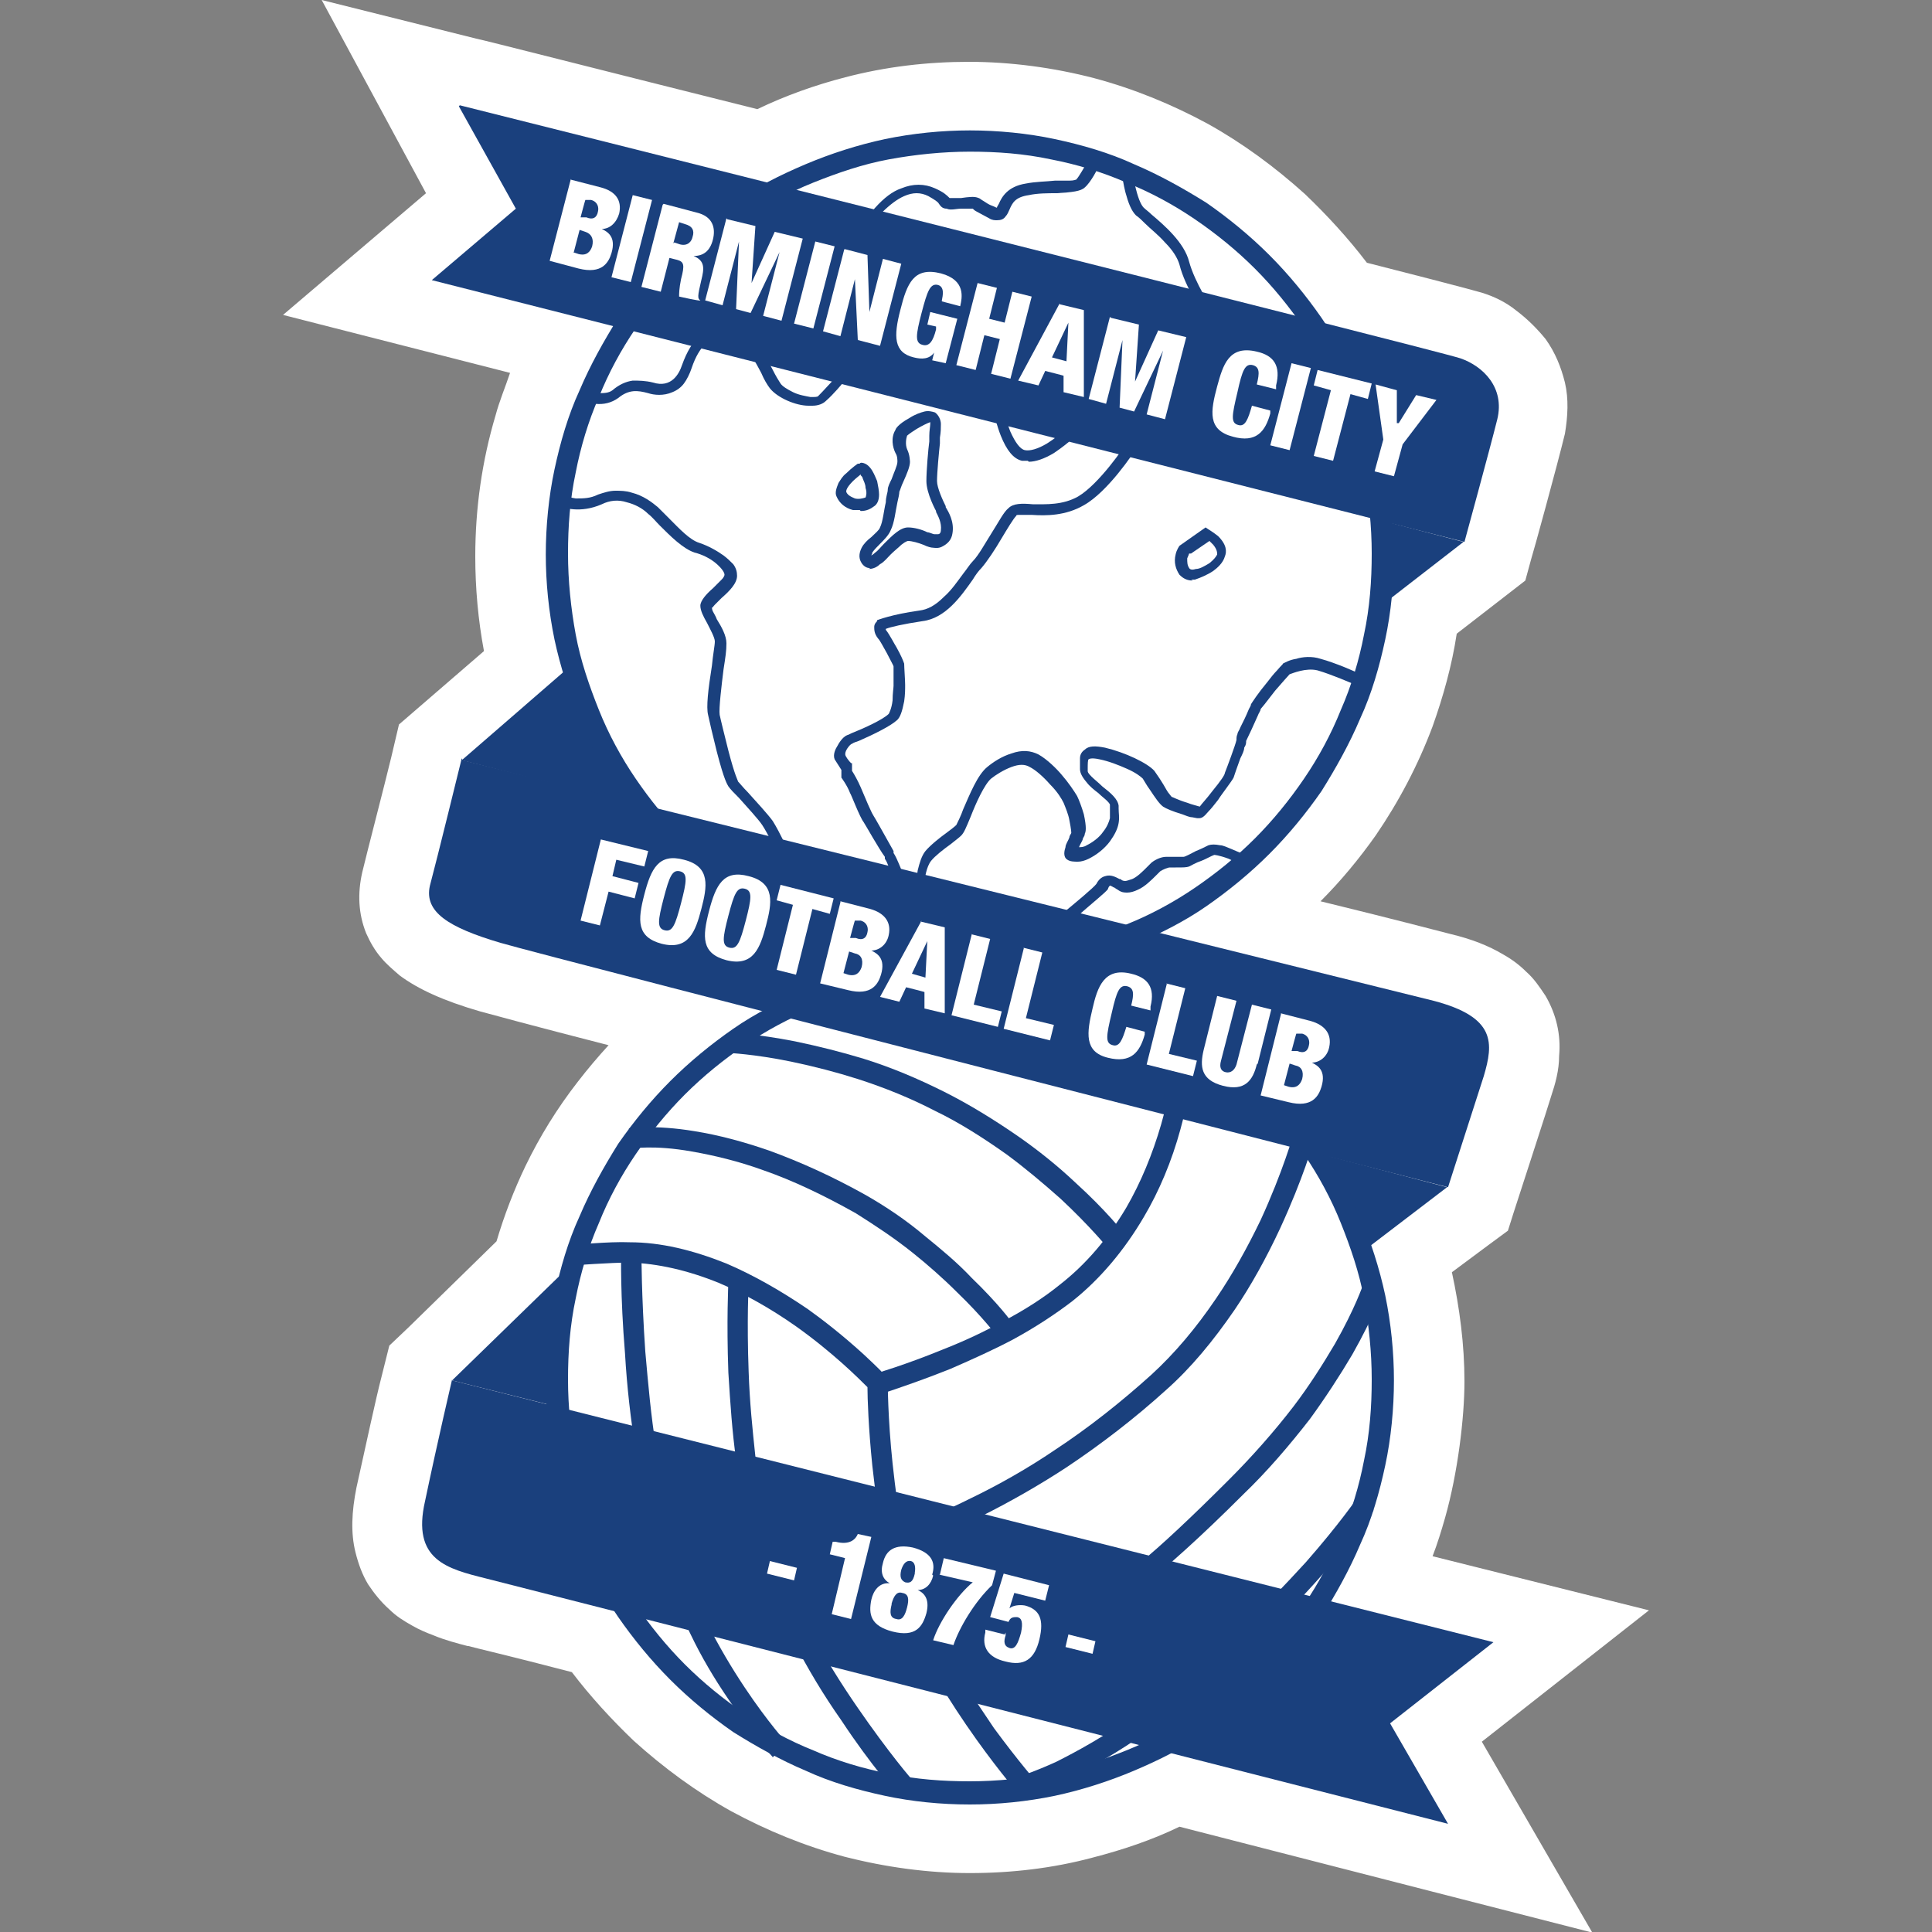 <?xml version="1.0" encoding="UTF-8"?>
<svg id="Layer_1" xmlns="http://www.w3.org/2000/svg" version="1.1" viewBox="0 0 200 200">
  <rect x="0" y="0" width="200" height="200" fill="#808080" stroke="none"/>
  <!-- Generator: Adobe Illustrator 29.4.0, SVG Export Plug-In . SVG Version: 2.1.0 Build 152)  -->
  <defs>
    <style>
      .st0 {
        fill: none;
        opacity: .7;
        stroke: #8b448f;
        stroke-width: 28.7px;
      }

      .st1 {
        fill: #fff;
      }

      .st2 {
        fill: #1a407d;
      }
    </style>
  </defs>
  <g>
    <path class="st1" d="M45.1,9.1l1.4,2.4,5.4,9.8-8,6.8-1.8,1.5,2.3.6,17.1,4.3c-1.9,3.2-3.3,6.5-4.4,10-1.2,4.2-1.9,8.5-1.9,12.9s.5,8.1,1.6,11.9l-9.3,8-.8.7h0l-.4,1.6c-.7,2.8-2.5,9.9-3,12-.2.9-.2,1.8.1,2.6.2.4.4.8.7,1.1.3.3.6.6,1,.9,1.3,1,3.3,1.9,6.3,2.7,1.5.4,9.6,2.5,24.2,6.3-1.7,1.1-3.4,2.4-4.9,3.7-2.3,2-4.3,4.2-6.2,6.6-1.8,2.4-3.5,5-4.8,7.7-1.3,2.7-2.3,5.5-3.1,8.3l-10.3,10.1-.7.7h0l-.4,1.5c-.5,2.1-1.6,6.9-2.6,11.4-.4,1.6-.4,3-.1,4.2.1.6.3,1.1.6,1.6.3.5.6.9,1,1.2.4.3.8.6,1.3.9.4.2.9.4,1.4.6.9.3,1.9.6,2.9.8h.1c.8.2,5,1.3,12.8,3.3,1.9,2.9,4.2,5.6,6.8,8,2.7,2.5,5.7,4.7,8.9,6.5,3.3,1.8,6.8,3.2,10.4,4.2,3.7,1,7.6,1.5,11.5,1.5s7.6-.5,11.2-1.4c3.4-.9,6.7-2.1,9.8-3.8,16,4.1,28.3,7.2,28.3,7.2l2.8.7-1.4-2.5-5.5-9.5,9.9-7.8,1.9-1.5-2.4-.6-15.2-3.8c1.7-3.1,3.1-6.3,4-9.7,1.1-4,1.7-8.2,1.7-12.4s-.7-9.2-2.1-13.6l7.2-5.4.4-.3v-.3c.1,0,3.8-11.5,3.8-11.5h0s0,0,0,0c.3-.9.5-1.9.6-2.8,0-1.1-.1-2.1-.6-2.9-.2-.4-.5-.8-.9-1.1-.4-.3-.8-.7-1.3-1-1-.6-2.2-1.1-3.8-1.5-1.7-.4-10.1-2.5-25.2-6.3,2.3-1.4,4.5-3,6.5-4.7,2.8-2.4,5.3-5.2,7.4-8.3,2.1-3.1,3.9-6.4,5.2-10,1.3-3.4,2.1-7,2.5-10.7l7.5-5.8h0v-.3c.2-.4,2.7-9.5,3.5-12.8.2-.9.2-1.9,0-2.8-.2-.8-.5-1.6-1-2.3-.4-.6-1-1.2-1.7-1.6-.6-.4-1.3-.8-2-1-.3-.1-2.1-.6-13.6-3.5-1.9-2.9-4.2-5.6-6.8-8-2.7-2.5-5.7-4.7-8.9-6.5-3.3-1.8-6.8-3.2-10.4-4.2-3.7-1-7.6-1.5-11.5-1.5s-7.7.5-11.3,1.4c-3.4.9-6.7,2.2-9.9,3.8-17.3-4.4-31.2-7.8-31.3-7.9l-2.7-.7h0Z"/>
    <path class="st1" d="M164.6,200l-16.4-4.2-26.1-6.7c-2.9,1.4-5.9,2.4-9,3.2-4.1,1.1-8.4,1.6-12.7,1.6s-8.7-.6-13-1.7c-4.1-1.1-8-2.7-11.7-4.7-3.6-2-7-4.5-10.1-7.3-2.3-2.2-4.5-4.6-6.4-7.1-6.5-1.7-10-2.5-10.7-2.7h-.1c-1.1-.3-2.3-.6-3.5-1.1-.8-.3-1.5-.6-2.2-1-.9-.5-1.7-1-2.4-1.7-.9-.8-1.6-1.7-2.2-2.6-.6-1-1-2.1-1.3-3.3-.5-2-.4-4.2.1-6.7,1-4.5,2-9.2,2.6-11.5h0s.8-3.2.8-3.2l2-1.9,9.1-8.9c.8-2.7,1.8-5.3,3-7.8,1.5-3.1,3.3-6,5.4-8.7,1-1.3,2.1-2.6,3.2-3.8-7.8-2-12.2-3.2-13.3-3.5-3.8-1.1-6.4-2.3-8.3-3.7-.7-.6-1.4-1.2-1.9-1.8-.7-.8-1.2-1.7-1.6-2.6-.8-2-.9-4.1-.4-6.3.5-2.1,2.3-9,3-11.9l.8-3.4,2.2-1.9,6.6-5.7c-.6-3.2-.9-6.5-.9-9.8,0-5,.7-9.9,2.1-14.6.4-1.5,1-2.9,1.5-4.4l-23.5-6,14.8-12.6L33.3,0l16,4c.6.1,13.1,3.3,29.1,7.3,2.9-1.4,6-2.5,9.1-3.3,4.2-1.1,8.5-1.6,12.8-1.6s8.8.6,13,1.7c4.1,1.1,8,2.7,11.7,4.7,3.6,2,7,4.5,10.1,7.3,2.3,2.2,4.5,4.6,6.4,7.1,11,2.8,11.5,3,11.9,3.1,1.3.4,2.5,1,3.5,1.8,1.2.9,2.2,1.9,3.1,3,1,1.4,1.6,2.9,2,4.5.4,1.7.3,3.5,0,5.3-.8,3.3-3.3,12.4-3.5,13l-.6,2.2-7.1,5.5c-.5,3.3-1.4,6.5-2.5,9.6-1.5,4-3.5,7.8-5.9,11.3-1.7,2.4-3.6,4.7-5.7,6.8,7.8,1.9,12.3,3.1,13.5,3.4,2.1.5,3.9,1.2,5.4,2.1.9.5,1.7,1.1,2.4,1.8.8.7,1.4,1.6,2,2.5,1.1,1.9,1.6,4,1.4,6.2,0,1.5-.4,2.9-.8,4.1h0c0,.1-3.9,12.1-3.9,12.1l-.6,1.9-1.9,1.4-3.9,2.9c.8,3.7,1.3,7.5,1.3,11.3s-.7,9.5-2,14.1c-.4,1.4-.8,2.7-1.3,4l22.4,5.6-17.3,13.6,11.4,19.7ZM48.4,158c.1,0,.3.2.6.3.6.2,1.5.4,2.3.7h.1c.8.2,5,1.3,12.8,3.3l2.2.6,1.3,1.9c1.7,2.5,3.7,4.9,5.9,7,2.3,2.2,4.9,4.1,7.7,5.6,2.8,1.6,5.9,2.8,9,3.6,3.2.8,6.6,1.3,9.9,1.3s6.6-.4,9.8-1.2c2.9-.8,5.8-1.9,8.5-3.3l2-1.1,19.6,5-2.5-4.3,6.3-5-13.4-3.4,3.8-6.8c1.5-2.7,2.7-5.5,3.5-8.4,1-3.5,1.5-7.1,1.5-10.8s-.6-8-1.8-11.8l-1.3-4,9.4-7.1,3.2-10c0-.3.2-.7.3-1.1-.4-.2-1-.5-2.2-.8-1.6-.4-10.1-2.5-25.1-6.3l-14-3.5,12.4-7.4c2-1.2,3.9-2.6,5.7-4.1,2.4-2.1,4.6-4.6,6.5-7.2,1.9-2.7,3.4-5.6,4.5-8.6,1.1-3,1.9-6.1,2.2-9.3l.3-2.5,7.9-6.1c1-3.5,2.4-8.8,2.9-10.9,0-.1,0-.2,0-.2,0,0,0,0,0,0,0,0-.1-.2-.3-.2-.1,0-.2-.2-.4-.2-.5-.1-2.9-.8-13.3-3.4l-2.2-.6-1.3-1.9c-1.7-2.5-3.7-4.9-5.9-7-2.3-2.2-4.9-4.1-7.7-5.6-2.8-1.6-5.9-2.8-9-3.6-3.2-.8-6.6-1.3-10-1.3s-6.7.4-9.9,1.2c-3,.8-5.8,1.9-8.6,3.3l-2,1.1-2.2-.6c-8-2-15.2-3.8-20.7-5.2l2.5,4.5-4.7,4,15.9,4-4,6.8c-1.6,2.7-2.9,5.7-3.8,8.7-1.1,3.6-1.6,7.4-1.6,11.2s.5,7,1.4,10.4l1,3.6-11.5,9.9c-.7,2.6-2,7.8-2.7,10.5.6.3,1.7.8,3.7,1.3,1,.3,6,1.6,24.1,6.3l13,3.4-11.2,7.4c-1.5,1-2.9,2.1-4.3,3.2-2,1.7-3.8,3.6-5.4,5.7-1.6,2.1-3,4.3-4.1,6.7-1.1,2.3-2,4.7-2.7,7.2l-.4,1.6-11,10.7c-.6,2.4-1.6,6.8-2.5,11.2-.2.8-.2,1.3-.2,1.5ZM48.7,91.4s0,0,0,0c0,0,0,0,0,0Z"/>
  </g>
  <g>
    <path class="st1" d="M145.1,57.5c0,24.5-19.9,44.4-44.4,44.4s-44.4-19.9-44.4-44.4S76.2,13,100.7,13s44.4,19.9,44.4,44.4Z"/>
    <path class="st1" d="M144.4,142.9c0,24.5-19.7,44.4-44.1,44.4s-44.1-19.9-44.1-44.4,19.7-44.4,44.1-44.4,44.1,19.9,44.1,44.4Z"/>
    <path class="st0" d="M57.7,132.8"/>
    <path class="st0" d="M39.9,141.1"/>
    <g>
      <path class="st2" d="M59.2,69s2.2,6.4,2.9,7.7c.7,1.3,4.6,6.8,4.6,6.8l-18.9-4.8,11.3-9.8Z"/>
      <polygon class="st2" points="142.7 53.8 151.5 56.1 142.6 63 142.7 53.8"/>
      <polygon class="st2" points="136.1 119.3 149.8 122.9 140.5 130 138.2 124.3 136.1 119.3"/>
      <polygon class="st2" points="46.8 142.9 57.2 145.5 57.1 139.8 57.9 132.1 46.8 142.9"/>
      <g>
        <path class="st2" d="M81.9,96.4l-1.2-7.6c-.2-.4-1.2-2.5-1.8-3.4-.4-.6-1.6-1.9-2.4-2.8-.5-.5-.9-.9-1.1-1.2-.1-.2-.4-.5-1.2-3.6-.4-1.6-.8-3.3-.9-3.8-.2-.8,0-2.6.4-5.1.1-1.1.3-2.1.3-2.5s-.5-1.3-.8-1.9c-.4-.7-.7-1.3-.7-1.8s.6-1.2,1.3-1.8c.3-.3.6-.6.9-.9.3-.3.3-.5.3-.5,0-.2-.2-.6-.9-1.2-.6-.5-1.4-.9-2.2-1.1-1.2-.4-2.5-1.7-3.6-2.8-.4-.4-.8-.9-1.2-1.2-.6-.6-1.4-1-2.2-1.2-.9-.3-1.8-.2-2.6.2-2.3,1-4,.3-4.1.3l.5-1.1h0s.3.1.9.2c.8,0,1.5,0,2.3-.4.6-.2,1.2-.4,1.8-.4.5,0,1.1,0,1.7.2,1.2.3,2.1,1,2.7,1.5.4.4.8.8,1.2,1.2,1,1,2.1,2.2,3.1,2.5.9.3,1.8.8,2.5,1.3.4.3.7.6,1,.9.3.4.4.8.4,1.2,0,.8-.8,1.6-1.6,2.3-.2.2-.5.5-.7.7-.2.2-.2.3-.3.3,0,0,0,.2.1.4.1.2.3.5.4.8.5.8,1,1.7,1,2.5s-.1,1.4-.3,2.7c-.2,1.6-.5,4.1-.4,4.7.1.5.5,2.1.9,3.7.7,2.7,1,3.1,1,3.2.2.2.5.6,1,1.1.9,1,2.1,2.3,2.6,3,.7,1.1,1.8,3.5,1.9,3.6h0c0,0,1.2,7.8,1.2,7.8l-1.2.2Z"/>
        <path class="st2" d="M84,42c0,0-.2,0-.3,0-1.3,0-3.2-.8-4-1.8-.3-.4-.6-.9-.9-1.6-.8-1.5-1.9-3.6-3.3-3.8-.9-.2-1.7,0-2.4.7-.6.6-1.1,1.4-1.5,2.6-.2.6-.5,1.2-.8,1.6-.3.4-.7.7-1.2.9-.9.4-1.9.3-2.5.1-1.1-.3-2-.4-3.1.5-.7.5-1.5.7-2.4.6-.7-.1-1.1-.4-1.2-.4l.6-1h0s.4.2.9.3c.6,0,1.1,0,1.5-.3.7-.6,1.4-.9,2.1-1,.6,0,1.3,0,2.1.2,1.9.6,2.7-.9,3-1.8.5-1.4,1.1-2.4,1.9-3.1.5-.4,1-.7,1.5-.8.6-.2,1.2-.2,1.9,0,2,.3,3.2,2.7,4.1,4.4.3.6.6,1.1.8,1.4.2.3.7.6,1.3.9.6.3,1.3.4,1.8.5.5,0,.7,0,.8-.1.6-.6,1.3-1.4,1.6-1.7.1-.8.8-4.4,1.5-8.1.5-2.5,1-4.5,1.4-6,.7-2.7,1.1-3.4,1.4-3.7.9-1,1.8-1.7,2.7-2,1.2-.5,2.4-.5,3.5,0,.9.4,1.2.7,1.5,1,0,0,0,0,0,0,0,0,0,0,.1,0,.2,0,.7,0,1.1,0,.7-.1,1.4-.2,1.8,0,.1,0,.3.2.5.3.3.2.6.4.9.5.3.1.4.2.5.2,0-.1.1-.2.2-.4.3-.7.9-1.8,2.8-2.1,1-.2,2.1-.2,3-.3.5,0,1.1,0,1.5,0,.5,0,.6-.1.7-.1.3-.3.9-1.4,1.2-1.9l1.1.5c0,.2-.8,1.7-1.4,2.2-.4.4-1.3.5-2.9.6-.9,0-2,0-2.9.2-1.4.2-1.7.8-2,1.5-.1.2-.2.5-.4.7-.2.3-.5.4-.9.4,0,0,0,0,0,0-.2,0-.5,0-.8-.2-.4-.2-.9-.5-1.3-.7-.2-.1-.3-.2-.4-.3,0,0-.1,0-.4,0-.2,0-.5,0-.8,0-.5,0-1.1.2-1.5,0-.4,0-.6-.2-.8-.5-.1-.2-.4-.4-1.1-.8-.8-.4-1.6-.4-2.5,0-.7.3-1.5.9-2.3,1.7,0,.1-.4.6-1.1,3.2-.4,1.5-.9,3.5-1.4,6-.8,4.2-1.5,8.2-1.5,8.2v.2s-.1.1-.1.1c0,0-.9,1.1-1.7,1.8-.3.3-.8.5-1.4.5ZM103.1,21.3h0ZM111.3,18.3s0,0,0,0c0,0,0,0,0,0Z"/>
        <path class="st2" d="M124.6,32.6c0-.1-1.9-2.8-2.5-5.2-.2-.7-.7-1.5-1.5-2.3-.7-.8-1.5-1.4-2.1-2-.3-.3-.6-.6-.9-.8-.5-.5-.8-1.3-1.1-2.4-.2-.8-.3-1.5-.3-1.6h1.2q0-.1,0-.1h0s0,.7.2,1.4c.3,1.2.6,1.7.8,1.9.2.2.5.4.8.7,1.3,1.1,3.4,2.9,3.9,4.9.6,2.2,2.4,4.9,2.4,4.9l-1,.7Z"/>
        <path class="st2" d="M89,52.8c-.2,0-.5,0-.7,0-.8-.2-1.4-.7-1.7-1.4-.2-.4,0-.9.2-1.4.2-.3.4-.7.8-1,.6-.6,1.2-1,1.2-1h.2c0-.1.2-.1.2-.1,1,.1,1.4,1.5,1.6,1.9.1.5.2,1,.2,1.4,0,.6-.2,1-.5,1.2-.4.3-.8.5-1.4.5ZM89.1,49.1c-.2.2-.5.4-.8.7-.7.7-.7,1-.7,1.1.1.3.4.5.9.7.4.1.8,0,1.1-.1,0,0,.2-.4,0-1,0-.4-.2-.7-.3-1,0-.1-.1-.2-.2-.3ZM89,49h0Z"/>
        <path class="st2" d="M90.1,58.8s0,0-.1,0c-.3,0-.6-.2-.8-.5-.4-.6-.2-1.2,0-1.6.2-.4.6-.8,1-1.1.4-.4.8-.7.9-1,.3-.6.4-1.8.6-2.6,0-.6.2-1,.2-1.3,0-.3.2-.7.4-1.1.2-.6.6-1.4.6-1.8h0s0,0,0,0c0-.2,0-.6-.2-.9-.3-.6-.5-1.6,0-2.4,0-.1.3-.6,1.4-1.2.6-.4,1.2-.6,1.6-.7.4-.1.8,0,1.1.1.4.3.6.8.6,1.2s0,.8-.1,1.4c0,.2,0,.4,0,.6-.1.9-.3,3-.3,3.9,0,.7.6,2,.9,2.6,0,0,0,0,0,.1.3.5.9,1.5.7,2.7-.1.7-.5,1.1-1.1,1.4-.4.2-.8.1-.9.1h0c-.2,0-.6-.1-1-.3-.5-.2-1.2-.4-1.6-.4,0,0-.2,0-.7.4-.3.3-.7.6-1.1,1-.4.4-.7.8-1.1,1-.3.3-.7.5-1.2.5ZM94.2,47.8c0,.5-.3,1.2-.7,2.1-.2.4-.3.8-.4,1,0,.2-.1.7-.2,1.1-.2.9-.3,2.1-.7,2.9-.2.5-.7,1-1.1,1.4-.3.3-.6.6-.8.9,0,.2-.1.2-.1.3,0,0,.2-.1.4-.3.3-.2.6-.6.9-.9.9-.9,1.7-1.7,2.5-1.7.6,0,1.4.2,2,.5.2,0,.6.2.7.2,0,0,.2,0,.4,0,.2,0,.3-.2.3-.4.1-.8-.3-1.5-.5-1.9,0,0,0-.1,0-.1,0,0-1-1.8-1-3.1,0-1.1.2-3.4.3-4.1,0-.2,0-.4,0-.6,0-.5.1-1,.1-1.2s0-.2,0-.2c0,0,0,0,0,0-.3.1-.9.4-1.4.7-.8.5-1,.7-1,.7-.1.3-.2.9,0,1.4.3.6.3,1.3.3,1.4h0c0,0,0,.1,0,.2Z"/>
        <path class="st2" d="M106.4,47.7c-.2,0-.4,0-.6,0-.9-.2-1.6-1.1-2.2-2.6-.4-1-.6-2-.7-2l1.1-.3s.2.9.6,1.9c.5,1.1,1,1.8,1.5,1.9.5.1,1.3-.1,2.3-.7.8-.5,1.5-1.1,1.5-1.1l.8.9s-.7.6-1.6,1.2c-1,.6-1.9.9-2.6.9Z"/>
        <path class="st2" d="M92.3,90.6c-.1-.3-.4-1.3-.7-1.7v-.2c-.6-.8-2-3.3-2.2-3.6-.4-.5-1.3-2.9-1.4-3-.3-.8-.9-1.6-.9-1.6h0c0-.1,0-.8,0-.8-.2-.3-.5-.8-.7-1.1-.2-.5.1-1.1.3-1.4.1-.2.5-.9,1-1.1.1,0,.4-.2.7-.3,1-.4,3-1.3,3.6-1.9,0,0,.3-.5.4-1.4,0-.7.1-1.3.1-1.5,0-.5,0-1.7,0-2,0-.1-.3-.6-.7-1.4-.4-.7-.7-1.3-.9-1.5-.4-.5-.4-.9-.4-1.2,0-.3.2-.5.3-.6h0c0,0,0-.1,0-.1,0,0,1.5-.6,4.4-1,.8-.1,1.6-.5,2.5-1.4.8-.7,1.4-1.6,2-2.4.4-.5.7-1,1-1.3.6-.6,1.3-1.9,2-3,.7-1.1,1.2-2.1,1.7-2.5.5-.5,1.4-.5,2.5-.4,1.4,0,3.1.1,4.7-.8,2.2-1.3,4.9-5.3,4.9-5.4l1,.6c-.1.2-2.8,4.3-5.3,5.7-1.9,1.1-3.9,1.1-5.4,1-.5,0-.9,0-1.2,0-.3,0-.4,0-.4.1-.3.3-.9,1.3-1.5,2.3-.7,1.2-1.5,2.4-2.1,3.1-.3.3-.6.7-.9,1.2-1.2,1.7-2.8,4-5.2,4.3-2,.3-3.3.6-3.8.8,0,0,0,0,0,.1.4.5.9,1.5,1.1,1.8.5.9.7,1.4.8,1.7,0,.4.1,1.7.1,2.2s0,1-.1,1.7c-.2,1-.4,1.7-.8,2-.7.6-2.3,1.4-3.9,2.1-.3.1-.6.2-.7.3-.1,0-.3.2-.5.5-.2.3-.2.5-.2.6,0,.2.4.7.6.9h.1c0,.1,0,.8,0,.8.2.3.6,1,.9,1.7.5,1.2,1.1,2.6,1.3,2.9.2.3,1.2,2.1,2.1,3.7v.2c.4.6.8,1.8.9,1.9l-1.1.4ZM87.6,78.1h0ZM87.6,78.1s0,0,0,0c0,0,0,0,0,0Z"/>
        <path class="st2" d="M96.1,91.2h-1.2c0,0,0-.5.1-1.1.2-.8.4-1.5.8-2,.5-.6,1.5-1.4,2.2-1.9.4-.3.8-.6,1-.8.1-.2.5-1,.7-1.6.7-1.6,1.5-3.6,2.5-4.4.6-.5,1.5-1.1,2.5-1.4,1.1-.4,2-.3,2.8.1.9.5,1.9,1.5,2.4,2.1.7.8,1.3,1.7,1.6,2.2.2.4.5,1.2.7,1.9.3,1.4.2,1.8.1,2,0,.2-.1.3-.2.5,0,.2-.3.6-.4.9.2,0,.5,0,.8-.2.6-.3,1.3-.8,1.7-1.4.4-.5.6-1,.7-1.4,0-.4,0-.7,0-1.1,0,0,0-.2,0-.3,0,0,0-.1-.3-.4-.2-.2-.6-.5-.9-.8-.4-.3-.9-.7-1.2-1.1-.6-.7-.7-1.1-.7-1.4s0-.2,0-.2c0-.3,0-.6,0-.9,0-.4.2-.7.5-.9.4-.4,1.1-.4,2.1-.2,2.1.5,4.4,1.6,5.1,2.4.2.3.5.7.8,1.2.2.3.4.7.6,1,.3.4.4.5.4.5.1,0,.6.3,1.6.6.5.2,1,.3,1.3.4.2-.3.7-.8,1.3-1.6.9-1.1,1.3-1.7,1.3-1.9.2-.5,1.1-2.9,1.2-3.4,0-.2,0-.4.1-.6,0-.2.2-.4.3-.7.3-.6.6-1.2.8-1.7.1-.3.3-.5.3-.7.2-.3.7-1.1,1.7-2.3.3-.4.7-.9,1-1.2.5-.6.6-.6.6-.7.2-.1.7-.4,1.4-.5.6-.2,1.6-.3,2.5,0,1.5.4,3.8,1.4,3.9,1.5l-.5,1.1s-2.3-1-3.7-1.4c-1.2-.3-2.6.3-2.9.4-.2.2-.8.9-1.5,1.7-1,1.3-1.4,1.8-1.5,1.9,0,.2-.2.4-.3.7-.3.7-1,2.2-1.2,2.6,0,.2,0,.4-.2.7,0,.3-.2.7-.4,1.1-.3.8-.6,1.7-.7,2-.2.4-1.3,1.8-1.6,2.3-.4.5-.7.9-1,1.2-.5.6-.7.7-1,.7s-.1,0-.7-.1c-.3,0-.7-.2-1-.3-1-.3-1.7-.6-2-.8-.4-.3-.8-.9-1.4-1.8-.3-.4-.5-.8-.7-1.1-.2-.2-.7-.6-1.6-1-.9-.4-1.9-.8-2.9-1-.9-.2-1.1,0-1.1,0-.1,0-.1.6-.1.9,0,0,0,.2,0,.3s0,.2.4.6c.3.3.7.6,1.1,1,.9.7,1.6,1.3,1.7,2,0,0,0,.2,0,.3,0,.5.1.9,0,1.5-.1.6-.4,1.2-.9,1.9-.6.8-1.4,1.4-2.2,1.8-.4.2-.8.3-1.1.3-.4,0-.8,0-1.1-.2-.5-.3-.3-1-.2-1.3,0-.3.3-.7.4-1,0-.2.2-.4.2-.5,0,0,0-.3-.2-1.3-.1-.6-.4-1.3-.6-1.8-.2-.4-.6-1.1-1.4-1.9-.7-.8-1.5-1.5-2.1-1.8-.5-.3-1.1-.3-1.9,0-.8.3-1.6.8-2.1,1.2-.7.6-1.6,2.6-2.1,3.9-.5,1.2-.7,1.7-1,2-.2.2-.6.5-1.1.9-.7.5-1.6,1.2-2,1.7-.5.6-.7,1.9-.7,2.4ZM99.2,85.4s0,0,0,0c0,0,0,0,0,0ZM124.6,83.5s0,0,0,0c0,0,0,0,0,0ZM128.2,76.7s0,0,0,0c0,0,0,0,0,0ZM128.2,76.5s0,0,0,0t0,0ZM133.8,69.6s0,0,0,0c0,0,0,0,0,0Z"/>
        <path class="st2" d="M123.5,60.1c-.6,0-1-.2-1.4-.6-.4-.6-.6-1.3-.4-2.1.1-.5.4-.9.4-.9h0c0,0,2.7-1.9,2.7-1.9l.3.2s.5.3,1,.7c.9.9.9,1.6.7,2.1-.2.7-.8,1.2-1.2,1.5-.6.4-1.3.7-1.9.9-.2,0-.3,0-.4,0ZM123.1,57.3c0,0-.1.3-.2.5,0,.4,0,.7.2,1,.1.2.4.2.7.1.4,0,.9-.3,1.4-.6.5-.4.7-.7.8-.9,0-.2,0-.5-.4-1-.1-.1-.3-.3-.4-.4l-1.9,1.3Z"/>
        <path class="st2" d="M110.4,95.7l-.7-.9c1.7-1.4,3.5-2.9,3.8-3.3.2-.4.5-.7.9-.8.6-.2,1.1.1,1.5.3,0,0,.2,0,.2.1.2.1.3.1.4.1.1,0,.4-.1.7-.2.5-.2,1.1-.8,1.5-1.2.2-.2.4-.4.5-.5.5-.4,1.1-.6,1.5-.6h0c.2,0,.4,0,.9,0,.2,0,.7,0,.9,0,.2,0,.7-.3,1.3-.6.5-.2.9-.4,1.3-.6.3-.1.7-.1,1.2,0,.3,0,.7.2,1.2.4.7.3,1.4.6,1.4.6l-.5,1s-.6-.3-1.2-.6c-1.1-.4-1.5-.4-1.5-.4-.3.1-.8.4-1.3.6-.6.2-1.1.5-1.3.6-.3.1-.6.1-1.4.1-.2,0-.5,0-.6,0h0c-.2,0-.7.2-1,.4,0,0-.2.2-.4.4-.5.5-1.2,1.2-1.9,1.5-.4.2-.8.3-1.1.3-.3,0-.6,0-1-.3,0,0-.2-.1-.3-.2-.1,0-.5-.3-.5-.2,0,0-.1,0-.2.3,0,.1-.2.3-2.2,2-.9.8-1.9,1.6-1.9,1.6ZM120.9,89.8s0,0,0,0c0,0,0,0,0,0ZM120.9,89.8h0s0,0,0,0Z"/>
      </g>
      <path class="st2" d="M100.4,101.3c-3,0-6-.3-8.8-.9-2.8-.6-5.6-1.4-8.2-2.6-2.6-1.1-5.1-2.5-7.5-4-2.3-1.6-4.5-3.4-6.5-5.4-2-2-3.8-4.2-5.4-6.5-1.6-2.3-2.9-4.9-4-7.5-1.1-2.6-2-5.4-2.6-8.2-.6-2.9-.9-5.9-.9-8.8s.3-6,.9-8.8c.6-2.8,1.4-5.6,2.6-8.2,1.1-2.6,2.5-5.1,4-7.5,1.6-2.3,3.4-4.5,5.4-6.5,2-2,4.2-3.8,6.5-5.4,2.3-1.6,4.9-2.9,7.5-4,2.6-1.1,5.4-2,8.2-2.6,2.9-.6,5.9-.9,8.8-.9s6,.3,8.8.9c2.8.6,5.6,1.4,8.2,2.6,2.6,1.1,5.1,2.5,7.5,4,2.3,1.6,4.5,3.4,6.5,5.4,2,2,3.8,4.2,5.4,6.5,1.6,2.3,2.9,4.9,4,7.5,1.1,2.6,2,5.4,2.6,8.2.6,2.9.9,5.9.9,8.8s-.3,6-.9,8.8c-.6,2.8-1.4,5.6-2.6,8.2-1.1,2.6-2.5,5.1-4,7.5-1.6,2.3-3.4,4.5-5.4,6.5-2,2-4.2,3.8-6.5,5.4-2.3,1.6-4.9,2.9-7.5,4-2.6,1.1-5.4,2-8.2,2.6-2.9.6-5.9.9-8.8.9ZM100.4,15.7c-2.8,0-5.7.3-8.4.8-2.7.5-5.3,1.4-7.8,2.4-2.5,1-4.9,2.3-7.1,3.8-2.2,1.5-4.3,3.2-6.2,5.1-1.9,1.9-3.6,4-5.1,6.2-1.5,2.2-2.8,4.6-3.8,7.1-1.1,2.5-1.9,5.2-2.4,7.8-.6,2.8-.8,5.6-.8,8.4s.3,5.7.8,8.4c.5,2.7,1.4,5.3,2.4,7.8,1,2.5,2.3,4.9,3.8,7.1,1.5,2.2,3.2,4.3,5.1,6.2s4,3.6,6.2,5.1c2.2,1.5,4.6,2.8,7.1,3.8,2.5,1.1,5.2,1.9,7.8,2.4,2.8.6,5.6.8,8.4.8s5.7-.3,8.4-.8c2.7-.5,5.3-1.4,7.8-2.4,2.5-1,4.9-2.3,7.1-3.8,2.2-1.5,4.3-3.2,6.2-5.1,1.9-1.9,3.6-4,5.1-6.2,1.5-2.2,2.8-4.6,3.8-7.1,1.1-2.5,1.9-5.2,2.4-7.8.6-2.8.8-5.6.8-8.4s-.3-5.7-.8-8.4c-.5-2.7-1.4-5.3-2.4-7.8-1-2.5-2.3-4.9-3.8-7.1-1.5-2.2-3.2-4.3-5.1-6.2-1.9-1.9-4-3.6-6.2-5.1-2.2-1.5-4.6-2.8-7.1-3.8-2.5-1.1-5.2-1.9-7.8-2.4-2.8-.6-5.6-.8-8.4-.8Z"/>
      <g>
        <path class="st2" d="M114.6,129.1s-1.8-2.2-4.8-5c-1.8-1.6-3.7-3.2-5.6-4.6-2.4-1.7-4.9-3.3-7.4-4.5-2.5-1.3-5.2-2.4-8-3.3-2.2-.7-4.5-1.3-6.9-1.8-3.9-.8-6.5-.9-6.5-.9v-2.1c.2,0,2.8.1,6.9.9,2.4.5,4.8,1.1,7.1,1.8,2.9.9,5.7,2.1,8.3,3.4,2.6,1.3,5.2,2.9,7.8,4.7,2,1.4,4,3,5.8,4.7,3.2,2.9,4.9,5.1,5,5.2l-1.7,1.3Z"/>
        <path class="st2" d="M103.2,138.3s-1.5-2-4.1-4.5c-1.5-1.5-3.1-2.9-4.6-4.1-2-1.6-4-2.9-5.9-4.1-3.2-1.8-6.5-3.4-9.7-4.5-2.5-.9-5-1.5-7.3-1.9-3.9-.7-6.2-.3-6.2-.3l-.3-2.1c.1,0,2.6-.4,6.8.3,2.5.4,5.1,1.1,7.7,2,3.3,1.2,6.6,2.7,10,4.6,2.1,1.2,4.2,2.6,6.2,4.3,1.6,1.3,3.3,2.7,4.8,4.3,2.7,2.6,4.2,4.6,4.2,4.7l-1.7,1.3Z"/>
        <path class="st2" d="M105.7,186c0,0-2.1-2.4-4.6-5.9-1.5-2.1-2.8-4.1-4-6.1-1.5-2.5-2.7-4.9-3.6-7.2-.8-2-1.5-4.5-2.1-7.4-.4-2.3-.8-4.9-1.1-7.7-.4-3.9-.5-7-.5-8.1-.9-.9-3.6-3.6-7.4-6.3-2.7-1.9-5.4-3.4-8-4.5-3.2-1.3-6.3-2-9.2-2.1-2,0-6,.3-6.1.3l-.2-2.1c.2,0,4.2-.4,6.3-.3,3.2,0,6.5.8,10,2.2,2.8,1.2,5.6,2.8,8.4,4.7,1.4,1,3.5,2.6,5.8,4.7,1.4,1.3,2.2,2.1,2.2,2.2l.3.3v.4s0,3.7.5,8.4c.3,2.7.6,5.2,1.1,7.5.5,2.8,1.2,5.2,2,7,.9,2.2,2,4.5,3.5,6.9,1.1,1.9,2.5,3.9,3.9,6,2.5,3.4,4.5,5.7,4.5,5.7l-1.6,1.4Z"/>
        <path class="st2" d="M80,181.9c0,0-2.1-2.3-4.6-6-1.5-2.2-2.8-4.4-3.9-6.7-1.4-2.8-2.6-5.7-3.4-8.5-.9-3.1-1.7-6.7-2.3-10.6-.5-3.1-.9-6.5-1.1-10-.5-6-.4-10.3-.4-10.4h2.1c0,0,0,4.4.4,10.2.3,3.4.6,6.8,1.1,9.8.6,3.8,1.3,7.3,2.2,10.3.8,2.7,1.9,5.4,3.2,8.2,1.1,2.2,2.4,4.4,3.8,6.5,2.4,3.6,4.4,5.8,4.4,5.8l-1.6,1.5Z"/>
        <path class="st2" d="M93,185.9c-.1-.1-2.8-3.1-5.9-7.8-1.9-2.7-3.5-5.4-4.9-8.1-1.8-3.3-3.1-6.5-4-9.4-.9-2.8-1.5-6-2-9.5-.4-2.8-.6-5.8-.8-9-.2-5.4,0-9.2,0-9.4h2.1c0,.2-.2,4,0,9.3.1,3.1.4,6,.7,8.8.5,3.4,1.1,6.5,1.9,9.2.9,2.8,2.2,5.9,3.9,9,1.4,2.6,3,5.2,4.8,7.8,3.1,4.5,5.7,7.6,5.8,7.6l-1.6,1.4ZM77.5,133h-1.1c0,0,1.1,0,1.1,0,0,0,0,0,0,0h0Z"/>
        <path class="st2" d="M91.2,144.2l-.6-2s0,0,0,0h0s3.1-.9,7-2.5c2.3-.9,4.4-1.9,6.2-2.9,2.3-1.2,4.3-2.5,5.9-3.8,2.7-2.1,5-4.8,6.9-8,1.5-2.6,2.7-5.5,3.6-8.6.8-2.8,1.2-5.3,1.3-6.9.2-1.7.2-2.8.2-2.8h2.1s0,1.2-.2,3c-.2,1.7-.6,4.3-1.4,7.2-.9,3.3-2.2,6.4-3.8,9.1-2,3.4-4.5,6.4-7.4,8.7-1.7,1.3-3.8,2.7-6.2,4-1.9,1-4.1,2-6.4,3-4,1.6-7,2.5-7.1,2.6Z"/>
        <path class="st2" d="M92.7,160.6l-.6-2.1s3.4-.9,8.4-3.4c2.9-1.4,5.9-3.1,8.7-5,3.5-2.3,6.9-5,10-7.8,2.4-2.2,4.6-4.8,6.7-7.9,1.7-2.5,3.2-5.2,4.6-8.1,2.3-5,3.4-8.9,3.4-8.9l2.1.6c0,.2-1.1,4-3.5,9.2-1.4,3-3,5.9-4.7,8.4-2.2,3.2-4.5,6-7.1,8.3-3.2,2.9-6.7,5.6-10.3,8-2.9,1.9-5.9,3.6-8.9,5.1-5.2,2.5-8.6,3.5-8.7,3.5Z"/>
        <path class="st2" d="M106.4,185.9l-.6-2.1s1.3-.4,3.5-1.4c2-1,5.2-2.7,8.9-5.4,3.6-2.6,7-5.4,10.1-8.3,2.5-2.3,4.8-4.7,6.9-7,3.5-4,5.2-6.5,5.2-6.5l1.8,1.1c0,.1-1.7,2.7-5.4,6.8-2.1,2.4-4.5,4.8-7,7.1-3.2,2.9-6.6,5.8-10.3,8.5-2.1,1.6-5.5,3.8-9.3,5.6-2.3,1.1-3.7,1.5-3.8,1.5Z"/>
        <path class="st2" d="M115.6,165.6s0,0,0,0l.2-2.1c-.2,0-.3,0-.3,0,0,0,.6-.2,2.5-1.7,2.2-1.8,5.3-4.7,9.2-8.6,2.4-2.4,4.7-5,6.7-7.6,1.6-2.1,3-4.3,4.3-6.5,2.1-3.7,2.9-6.1,2.9-6.1l2,.7c0,.1-.9,2.6-3.1,6.5-1.3,2.2-2.8,4.5-4.4,6.7-2.1,2.7-4.4,5.4-6.9,7.8-4.5,4.5-8,7.6-10.3,9.4-.8.6-1.4,1-1.8,1.2-.4.2-.6.3-.9.3Z"/>
        <path class="st2" d="M100.4,186.8c-3,0-6-.3-8.8-.9-2.8-.6-5.6-1.4-8.2-2.6-2.6-1.1-5.1-2.5-7.5-4-2.3-1.6-4.5-3.4-6.5-5.4-2-2-3.8-4.2-5.4-6.5-1.6-2.3-2.9-4.9-4-7.5-1.1-2.6-2-5.4-2.6-8.2-.6-2.9-.9-5.9-.9-8.8s.3-6,.9-8.8c.6-2.8,1.4-5.6,2.6-8.2,1.1-2.6,2.5-5.1,4-7.5,1.6-2.3,3.4-4.5,5.4-6.5,2-2,4.2-3.8,6.5-5.4,2.3-1.6,4.9-2.9,7.5-4,2.6-1.1,5.4-2,8.2-2.6,2.9-.6,5.9-.9,8.8-.9s6,.3,8.8.9c2.8.6,5.6,1.4,8.2,2.6,2.6,1.1,5.1,2.5,7.5,4,2.3,1.6,4.5,3.4,6.5,5.4,2,2,3.8,4.2,5.4,6.5,1.6,2.3,2.9,4.9,4,7.5,1.1,2.6,2,5.4,2.6,8.2.6,2.9.9,5.9.9,8.8s-.3,6-.9,8.8c-.6,2.8-1.4,5.6-2.6,8.2-1.1,2.6-2.5,5.1-4,7.5-1.6,2.3-3.4,4.5-5.4,6.5-2,2-4.2,3.8-6.5,5.4-2.3,1.6-4.9,2.9-7.5,4-2.6,1.1-5.4,2-8.2,2.6-2.9.6-5.9.9-8.8.9ZM100.4,101.2c-2.8,0-5.7.3-8.4.8-2.7.5-5.3,1.4-7.8,2.4-2.5,1-4.9,2.3-7.1,3.8-2.2,1.5-4.3,3.2-6.2,5.1-1.9,1.9-3.6,4-5.1,6.2-1.5,2.2-2.8,4.6-3.8,7.1-1.1,2.5-1.9,5.2-2.4,7.8-.6,2.8-.8,5.6-.8,8.4s.3,5.7.8,8.4c.5,2.7,1.4,5.3,2.4,7.8,1,2.5,2.3,4.9,3.8,7.1,1.5,2.2,3.2,4.3,5.1,6.2,1.9,1.9,4,3.6,6.2,5.1,2.2,1.5,4.6,2.8,7.1,3.8,2.5,1.1,5.2,1.9,7.8,2.4,2.8.6,5.6.8,8.4.8s5.7-.3,8.4-.8c2.7-.5,5.3-1.4,7.8-2.4,2.5-1,4.9-2.3,7.1-3.8,2.2-1.5,4.3-3.2,6.2-5.1,1.9-1.9,3.6-4,5.1-6.2,1.5-2.2,2.8-4.6,3.8-7.1,1.1-2.5,1.9-5.2,2.4-7.8.6-2.8.8-5.6.8-8.4s-.3-5.7-.8-8.4c-.5-2.7-1.4-5.3-2.4-7.8-1-2.5-2.3-4.9-3.8-7.1-1.5-2.2-3.2-4.3-5.1-6.2-1.9-1.9-4-3.6-6.2-5.1-2.2-1.5-4.6-2.8-7.1-3.8-2.5-1.1-5.2-1.9-7.8-2.4-2.8-.6-5.6-.8-8.4-.8Z"/>
      </g>
      <path class="st2" d="M47.6,10.9s101.3,25.4,103.6,26.2c2.3.8,4.6,3,3.8,6.3-.8,3.2-3.4,12.7-3.4,12.7L44.7,29l8.7-7.4-5.9-10.6Z"/>
      <path class="st2" d="M47.9,78.7s94.4,23.4,100.5,24.9c6.5,1.7,6.2,4.4,5.2,7.8l-3.7,11.5s-92.6-23.7-98.1-25.3c-5.4-1.6-7.9-3.2-7.3-5.9.7-2.6,3.3-13.2,3.3-13.2Z"/>
      <path class="st2" d="M46.8,142.9l107.8,27.1-10.7,8.4,6,10.4s-95.7-24.4-99.6-25.4c-4-1-7.7-1.9-6.3-8,1.3-6.2,2.8-12.6,2.8-12.6Z"/>
    </g>
    <g>
      <path class="st1" d="M59.1,18.6l3.1.8c1.5.4,2.2,1.3,1.9,2.7-.3,1-1,1.6-1.8,1.6h0c.6.3,1.5.8,1,2.5-.3,1-1,2.2-3.4,1.6l-3-.8,2.2-8.5ZM59.3,26.1l.6.2c.8.2,1.2-.2,1.4-.8.2-.8-.1-1.3-.7-1.5l-.6-.2-.6,2.3ZM60.2,22.5h.5c.7.3,1.1,0,1.2-.6.1-.4,0-1-.7-1.2h-.6c0-.1-.5,1.8-.5,1.8Z"/>
      <path class="st1" d="M65.5,20.2l2,.5-2.2,8.5-2-.5,2.2-8.5Z"/>
      <path class="st1" d="M68.7,21.1l3.4.9c1.7.4,2,1.6,1.7,2.8-.3,1.2-1,1.7-2,1.7h0c1.2.5,1.1,1.3.8,2.5-.4,1.7-.4,1.9-.1,2.1h0c0,.1-2.2-.4-2.2-.4,0-.3,0-.8.2-1.8.4-1.5.3-1.8-.4-2l-.8-.2-.9,3.5-2-.5,2.2-8.5ZM69.8,25.1l.6.2c.8.2,1.2-.3,1.3-.8.2-.6,0-1.1-.8-1.3l-.6-.2-.6,2.2Z"/>
      <path class="st1" d="M75.3,22.7l2.9.7-.4,5.9h0s2.4-5.3,2.4-5.3l2.9.7-2.2,8.5-1.9-.5,1.7-6.6h0s-3,6.3-3,6.3l-1.5-.4.3-7h0s-1.7,6.6-1.7,6.6l-1.8-.5,2.2-8.5Z"/>
      <path class="st1" d="M84.4,25l2,.5-2.2,8.5-2-.5,2.2-8.5Z"/>
      <path class="st1" d="M87.5,25.8l2.3.6.2,5.9h0s1.4-5.5,1.4-5.5l1.9.5-2.2,8.5-2.3-.6-.3-6.3h0s-1.5,5.9-1.5,5.9l-1.8-.5,2.2-8.5Z"/>
      <path class="st1" d="M97.5,31.1c.1-.5.3-1.4-.4-1.6-.8-.2-1.1.6-1.7,2.9-.6,2.3-.7,3.1.1,3.3.7.2,1.1-.4,1.4-1.6v-.3c0,0-.9-.2-.9-.2l.3-1.3,2.8.7-1.2,4.6-1.4-.3.2-.8h0c-.5.7-1.3.7-2.1.5-2.1-.5-2.1-2.2-1.4-4.9.7-2.8,1.4-4.5,4.2-3.8,2.6.7,2.2,2.5,2,3.4l-1.9-.5Z"/>
      <path class="st1" d="M101.2,29.3l2,.5-.8,3.2,1.6.4.8-3.2,2,.5-2.2,8.5-2-.5.9-3.6-1.6-.4-.9,3.6-2-.5,2.2-8.5Z"/>
      <path class="st1" d="M109.7,31.5l2.5.6v9s-2.1-.5-2.1-.5v-1.7c.1,0-1.9-.5-1.9-.5l-.7,1.5-2.1-.5,4.3-8ZM110.6,33.4h0s-1.7,3.6-1.7,3.6l1.5.4.2-4Z"/>
      <path class="st1" d="M115,32.9l2.9.7-.4,5.9h0s2.4-5.3,2.4-5.3l2.9.7-2.2,8.5-1.9-.5,1.7-6.6h0s-3,6.3-3,6.3l-1.5-.4.3-7h0s-1.7,6.6-1.7,6.6l-1.8-.5,2.2-8.5Z"/>
      <path class="st1" d="M130.1,39.8c.3-1.2.3-1.8-.4-2-.8-.2-1.1.5-1.6,2.8-.6,2.5-.7,3.2.1,3.4.7.2,1-.6,1.4-2l1.9.5v.3c-.5,1.8-1.4,3.1-3.9,2.4-2.6-.7-2.3-2.6-1.6-5.2.6-2.2,1.2-4.3,4.1-3.6,1.8.4,2.5,1.5,2,3.5v.4c0,0-2-.5-2-.5Z"/>
      <path class="st1" d="M133.7,37.6l2,.5-2.2,8.5-2-.5,2.2-8.5Z"/>
      <path class="st1" d="M137.8,40.4l-1.8-.5.4-1.6,5.6,1.4-.4,1.6-1.8-.5-1.8,6.9-2-.5,1.8-6.9Z"/>
      <path class="st1" d="M143.2,45.5l-.8-5.7,2.2.6v3.4c.1,0,.2,0,.2,0l1.8-2.9,2.1.5-3.5,4.6-.9,3.3-2-.5.9-3.3Z"/>
    </g>
    <g>
      <path class="st1" d="M62.2,86.9l4.9,1.2-.4,1.6-2.9-.7-.4,1.7,2.7.7-.4,1.6-2.7-.7-.9,3.5-2-.5,2.1-8.4Z"/>
      <path class="st1" d="M68.5,97.7c-2.6-.7-2.5-2.4-1.8-5.1.7-2.7,1.5-4.3,4.1-3.6,2.8.7,2.4,2.8,1.8,5.1-.6,2.3-1.3,4.3-4.1,3.6ZM68.8,96.3c.8.2,1.1-.5,1.7-2.8.6-2.3.7-3.1-.1-3.3-.8-.2-1.1.5-1.7,2.8-.6,2.3-.7,3.1.1,3.3Z"/>
      <path class="st1" d="M75.2,99.4c-2.6-.7-2.5-2.4-1.8-5.1.7-2.7,1.5-4.3,4.1-3.6,2.8.7,2.4,2.8,1.8,5.1-.6,2.3-1.3,4.3-4.1,3.6ZM75.5,98.1c.8.2,1.1-.5,1.7-2.8.6-2.3.7-3.1-.1-3.3-.8-.2-1.1.5-1.7,2.8-.6,2.3-.7,3.1.1,3.3Z"/>
      <path class="st1" d="M82.2,93.7l-1.8-.5.4-1.6,5.5,1.4-.4,1.6-1.8-.5-1.7,6.8-2-.5,1.7-6.8Z"/>
      <path class="st1" d="M87,93.3l3.1.8c1.4.4,2.2,1.3,1.9,2.7-.2,1-1,1.6-1.8,1.6h0c.6.3,1.5.8,1,2.5-.3,1-1,2.2-3.4,1.6l-2.9-.7,2.1-8.4ZM87.2,100.7l.6.2c.8.2,1.2-.2,1.4-.8.2-.8-.1-1.3-.7-1.4l-.6-.2-.6,2.3ZM88.1,97.1h.5c.7.3,1.1,0,1.2-.6.1-.4,0-1-.7-1.2h-.6c0-.1-.5,1.8-.5,1.8Z"/>
      <path class="st1" d="M95.3,95.4l2.5.6v8.9s-2.1-.5-2.1-.5v-1.7c.1,0-1.9-.5-1.9-.5l-.7,1.5-2-.5,4.3-7.9ZM96.1,97.2h0s-1.7,3.6-1.7,3.6l1.4.4.2-3.9Z"/>
      <path class="st1" d="M100.5,96.7l2,.5-1.7,6.8,2.9.7-.4,1.6-4.8-1.2,2.1-8.4Z"/>
      <path class="st1" d="M105.9,98.1l2,.5-1.7,6.8,2.9.7-.4,1.6-4.8-1.2,2.1-8.4Z"/>
      <path class="st1" d="M117.1,104.1c.3-1.2.3-1.8-.4-2-.8-.2-1.1.5-1.6,2.7-.6,2.5-.7,3.2.1,3.4.7.2,1-.6,1.4-1.9l1.9.5v.3c-.5,1.8-1.4,3-3.8,2.4-2.5-.6-2.2-2.6-1.6-5.1.5-2.2,1.2-4.3,4-3.6,1.7.4,2.5,1.4,2,3.4v.4c0,0-2-.5-2-.5Z"/>
      <path class="st1" d="M120.7,101.8l2,.5-1.7,6.8,2.9.7-.4,1.6-4.8-1.2,2.1-8.4Z"/>
      <path class="st1" d="M130.1,110.2c-.4,1.6-1.2,2.8-3.5,2.2-2.3-.6-2.4-2-2-3.7l1.4-5.6,2,.5-1.6,6.2c-.2.7,0,1.1.5,1.2.5.1.9-.2,1.1-.8l1.6-6.2,2,.5-1.4,5.6Z"/>
      <path class="st1" d="M132.6,104.9l3.1.8c1.4.4,2.2,1.3,1.9,2.7-.2,1-1,1.6-1.8,1.6h0c.6.3,1.5.8,1,2.5-.3,1-1,2.2-3.4,1.6l-2.9-.7,2.1-8.4ZM132.8,112.3l.6.2c.8.2,1.2-.2,1.4-.8.2-.8-.1-1.3-.7-1.4l-.6-.2-.6,2.3ZM133.8,108.8h.5c.7.3,1.1,0,1.2-.6.1-.4,0-1-.7-1.2h-.6c0-.1-.5,1.8-.5,1.8Z"/>
    </g>
    <g>
      <path class="st1" d="M79.7,161.6l2.8.7-.3,1.3-2.8-.7.3-1.3Z"/>
      <path class="st1" d="M110.6,169.2l2.8.7-.3,1.3-2.8-.7.3-1.3Z"/>
      <g>
        <path class="st1" d="M87.5,161.3l-1.6-.4.3-1.3h.3c1.5.4,2.1-.3,2.3-.8l1.4.3-2.1,8.5-2-.5,1.4-5.9Z"/>
        <path class="st1" d="M96.6,163.1c-.2.9-.8,1.5-1.6,1.5h0c.9.4,1.2,1.2.9,2.4-.4,1.4-1.1,2.5-3.5,1.9-2.3-.6-2.5-1.8-2.2-3.3.2-.9.8-1.8,1.9-1.7h0c-.7-.4-1-1.1-.7-2.1.3-1.3,1.2-2,3.1-1.6,1.9.5,2.4,1.5,2,2.8ZM92.3,166.1c-.2.8-.2,1.4.5,1.5.6.2.9-.4,1.1-1.2.2-.8.2-1.4-.5-1.5-.6-.2-.9.4-1.1,1.1ZM94.7,162.8c.1-.6,0-1.1-.4-1.2-.5-.1-.8.3-1,.9-.2.8,0,1.1.4,1.3.5.1.8,0,1-.9Z"/>
        <path class="st1" d="M97.3,163l.4-1.7,5.4,1.3-.4,1.5c-1.8,1.7-3.4,4.4-4,6.2l-2.1-.5c.6-1.9,2.5-4.7,4.1-6l-3.5-.8Z"/>
        <path class="st1" d="M104.1,169v.3c-.2.6-.2,1.1.4,1.3.6.2.9-.5,1.2-1.6.2-1,.1-1.5-.4-1.6-.4,0-.7,0-.9.5l-1.9-.5,1.4-4.5,4.7,1.2-.4,1.6-3.2-.8-.5,1.6h0c.3-.3,1-.4,1.6-.3,1.5.4,2,1.4,1.5,3.5-.5,2.1-1.6,2.8-3.5,2.3-1.8-.4-2.5-1.5-2.1-3v-.3c0,0,2,.5,2,.5Z"/>
      </g>
    </g>
  </g>
</svg>